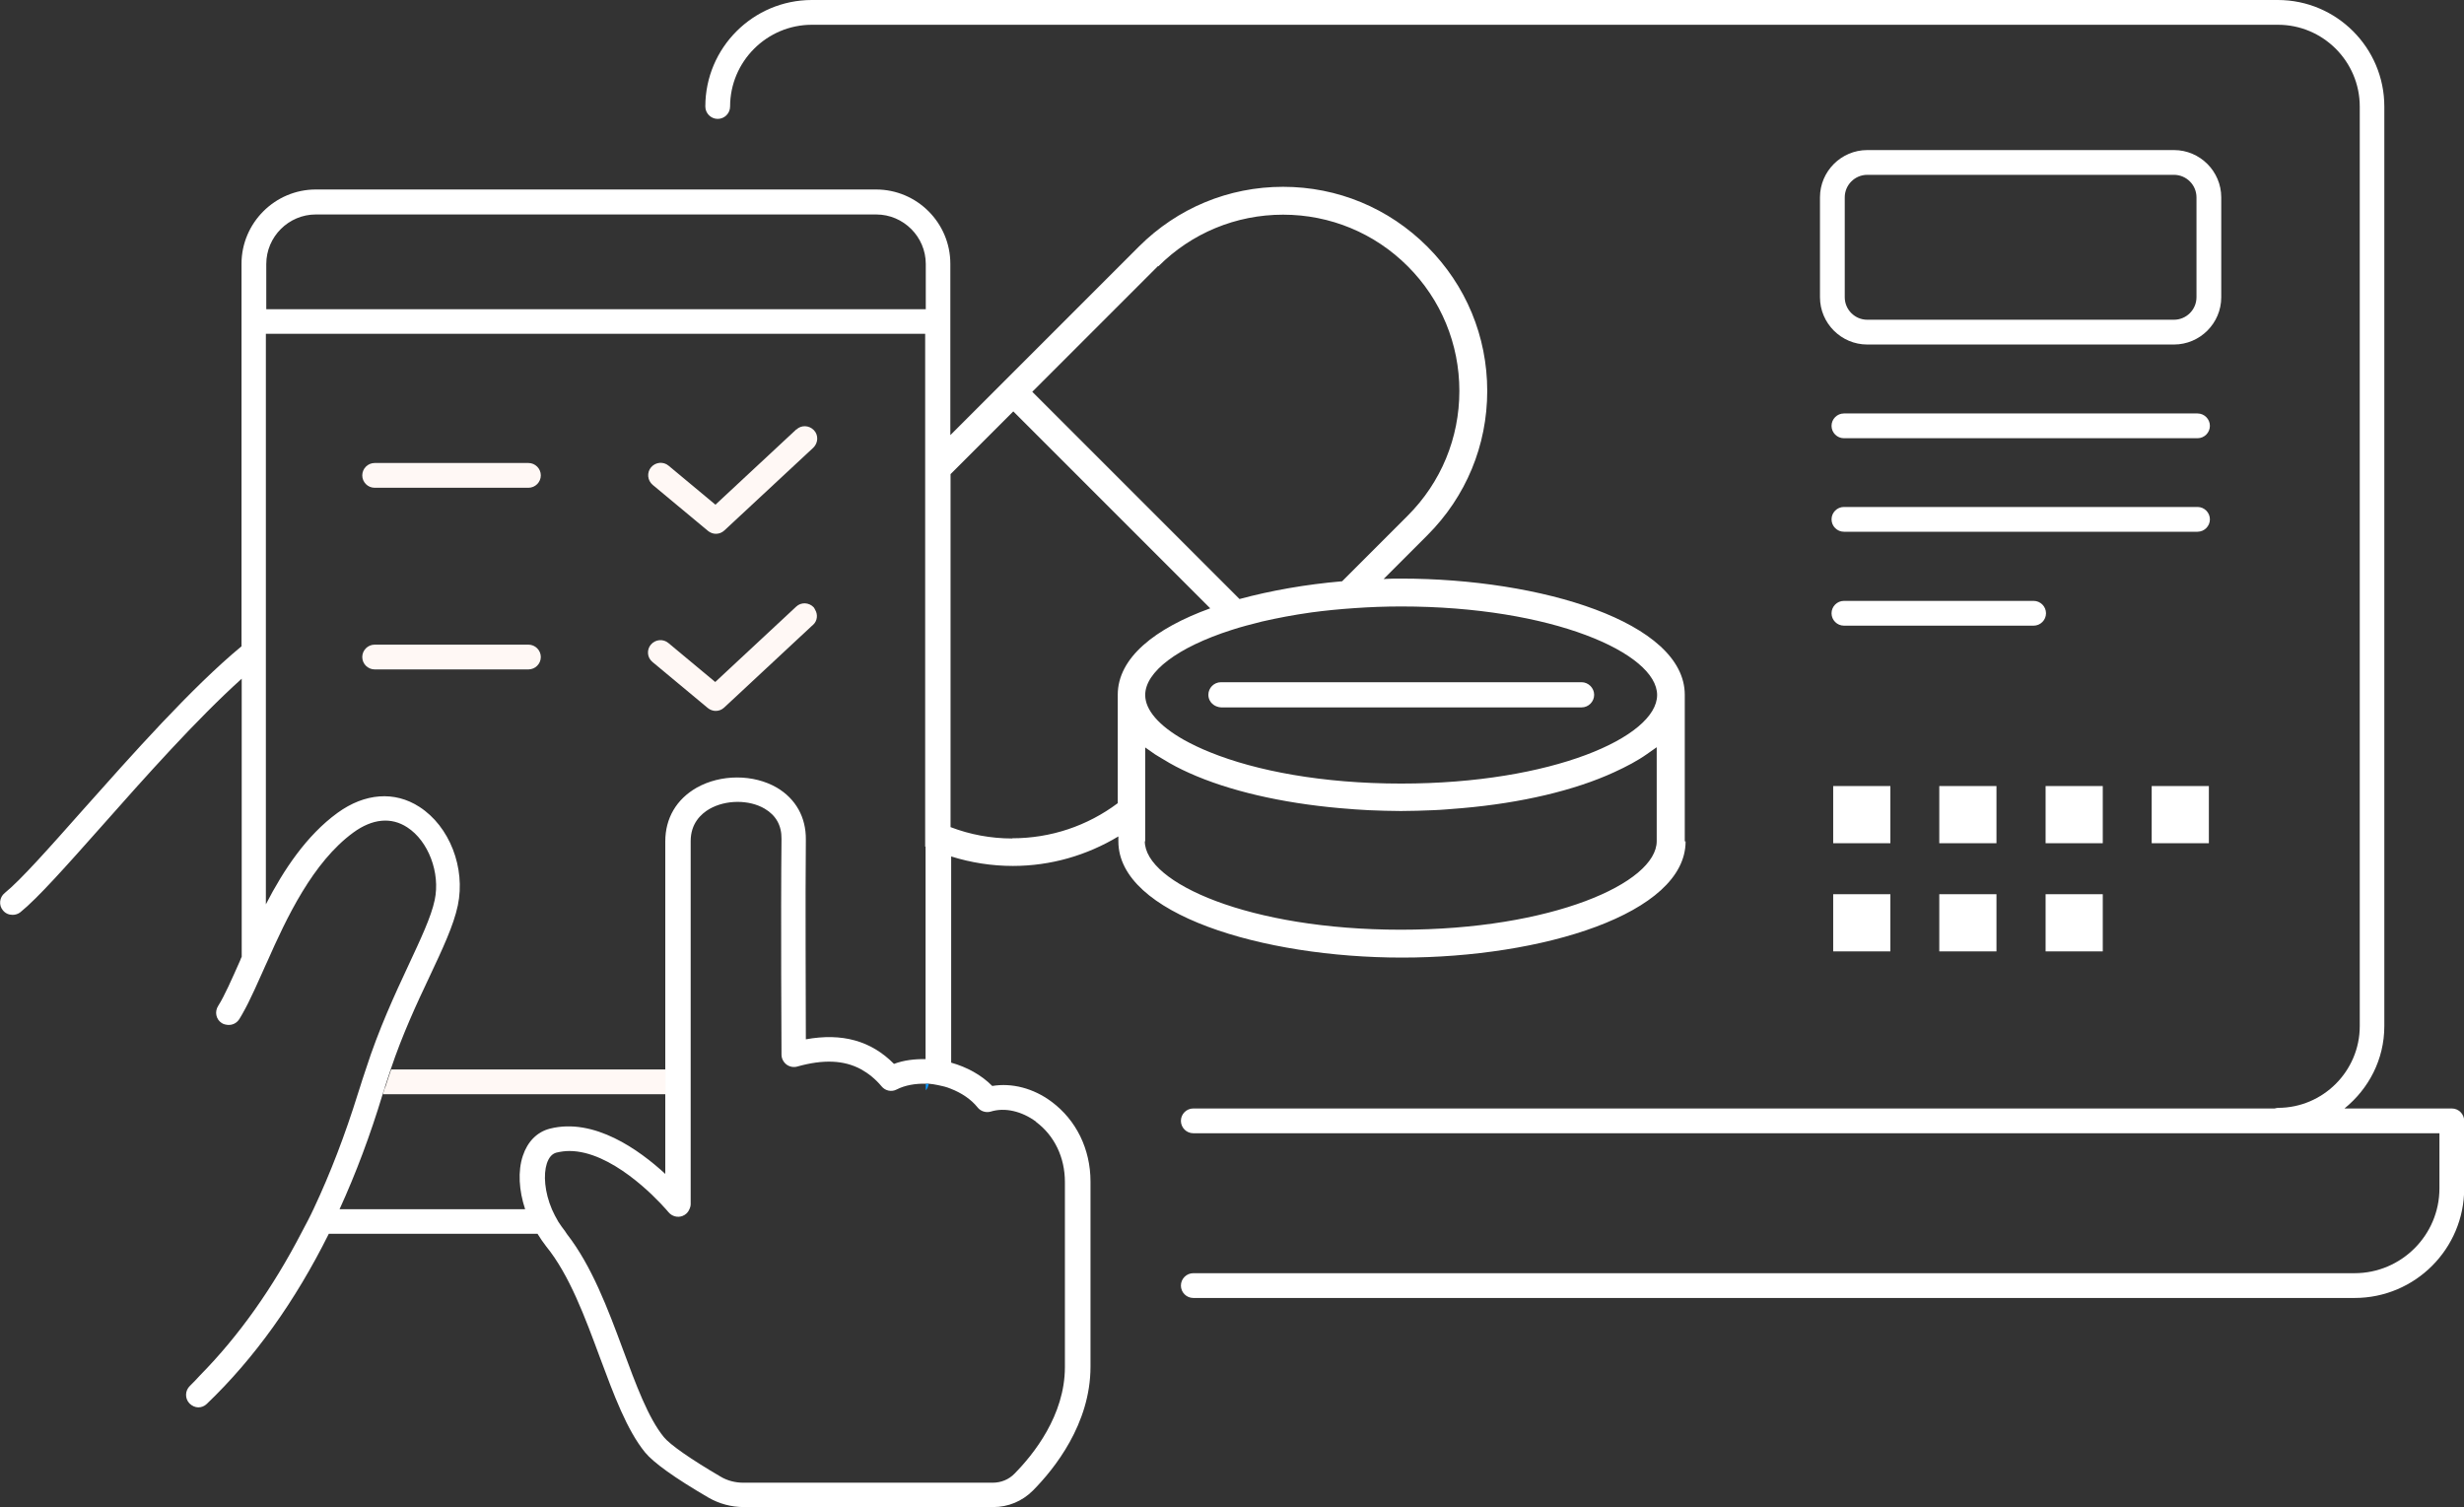<?xml version="1.0" encoding="UTF-8"?><svg id="uuid-9e7a3d0a-a070-4a19-b926-1ece09176847" xmlns="http://www.w3.org/2000/svg" width="119.37" height="73.03" viewBox="0 0 119.37 73.03"><rect x="0" y="0" width="119.37" height="73.03" fill="#333333" stroke="none"/><defs><style>.uuid-859c097c-0a04-4393-ba7f-cb5959b8c05b{fill:none;}.uuid-859c097c-0a04-4393-ba7f-cb5959b8c05b,.uuid-ebe8521e-c131-42d2-9842-89b9cb68ce22,.uuid-f19ccb6c-880d-4f4a-97e7-471ce0fca992,.uuid-7a953428-25b4-41c8-858d-3f6e48d60771{stroke-width:0px;}.uuid-ebe8521e-c131-42d2-9842-89b9cb68ce22{fill:#0695fd;}.uuid-f19ccb6c-880d-4f4a-97e7-471ce0fca992{fill:#fff8f5;}.uuid-7a953428-25b4-41c8-858d-3f6e48d60771{fill:#fff;}</style></defs><g id="uuid-812633d9-b308-473e-9479-94be52e03907"><path class="uuid-859c097c-0a04-4393-ba7f-cb5959b8c05b" d="M46.04,52.74c-.19-.07-.4-.13-.6-.17-.15-.03-.3-.06-.46-.07-.02.12-.07.22-.14.31v-.31c-.5-.02-1,.07-1.41.28-.25.13-.56.07-.73-.15-.3-.36-.64-.63-1-.83-.82-.45-1.81-.49-3.09-.13-.18.05-.37.01-.52-.1-.15-.11-.24-.29-.24-.48,0-.07-.04-6.72,0-10.45,0-.65-.27-1.14-.81-1.46-.76-.45-1.89-.44-2.68.01-.42.24-.91.7-.91,1.56v17.59c0,.08-.02.16-.06.24-.06.15-.18.27-.34.33-.24.09-.5.01-.67-.18,0,0-.05-.06-.13-.15-.54-.6-2.67-2.82-4.68-2.82-.21,0-.42.02-.63.08-.21.05-.36.23-.46.53-.17.53-.11,1.37.25,2.22.09.2.19.4.31.6.1.15.2.3.32.45.04.05.07.1.1.15,1.19,1.53,1.96,3.59,2.71,5.59.63,1.7,1.23,3.31,1.98,4.24.3.37,1.32,1.08,2.74,1.91.34.2.72.3,1.11.3h12.08c.4,0,.78-.16,1.06-.44.91-.92,2.44-2.82,2.44-5.16v-8.97c0-1.18-.51-2.24-1.4-2.91-.69-.51-1.51-.69-2.19-.49-.24.07-.49,0-.64-.2-.32-.41-.79-.72-1.31-.91Z"/><path class="uuid-859c097c-0a04-4393-ba7f-cb5959b8c05b" d="M12.9,14.98h31.94v-2.19c0-1.32-1.08-2.4-2.4-2.4H15.3c-1.32,0-2.4,1.08-2.4,2.4v2.19Z"/><path class="uuid-859c097c-0a04-4393-ba7f-cb5959b8c05b" d="M44.84,22.28v-6.1H12.9v27.64c.87-1.66,1.97-3.33,3.47-4.43,1.32-.96,2.77-1.07,3.97-.29,1.46.94,2.24,2.95,1.86,4.77-.2.96-.74,2.11-1.37,3.45-.63,1.33-1.31,2.82-1.88,4.49h13.29v-11.04c0-1.12.54-2.04,1.52-2.6,1.16-.67,2.76-.67,3.89,0,.92.54,1.41,1.43,1.4,2.51-.03,2.97-.01,7.83,0,9.68,1.76-.32,3.17.07,4.27,1.19.48-.17,1-.24,1.53-.23v-29.03ZM25.6,32.43h-7.45c-.33,0-.6-.27-.6-.6s.27-.6.6-.6h7.45c.33,0,.6.27.6.6s-.27.6-.6.6ZM25.6,23.63h-7.45c-.33,0-.6-.27-.6-.6s.27-.6.6-.6h7.45c.33,0,.6.27.6.6s-.27.6-.6.6ZM39.39,30.26l-.08.07-4.23,3.94c-.12.11-.26.16-.41.16-.14,0-.27-.05-.38-.14l-2.68-2.23c-.25-.21-.29-.59-.08-.84.21-.25.59-.29.85-.08l2.27,1.89,3.92-3.65c.24-.23.62-.21.85.03.03.03.05.08.07.12.14.24.11.54-.1.73ZM39.39,21.68l-4.31,4.01c-.12.11-.26.16-.41.16-.14,0-.27-.05-.38-.14l-2.68-2.23c-.25-.21-.29-.59-.08-.85.21-.25.59-.29.85-.08l2.27,1.89,3.92-3.65c.24-.23.62-.21.85.03.23.24.21.62-.03.85Z"/><path class="uuid-859c097c-0a04-4393-ba7f-cb5959b8c05b" d="M65.03,28.17l3.18-3.18c1.61-1.61,2.5-3.76,2.5-6.04s-.89-4.43-2.5-6.04c-1.61-1.61-3.76-2.5-6.04-2.5s-4.43.89-6.04,2.5l-6.09,6.09,10.04,10.04c1.52-.42,3.21-.71,4.97-.86Z"/><path class="uuid-859c097c-0a04-4393-ba7f-cb5959b8c05b" d="M65.64,29.46c-.73.05-1.44.12-2.11.21-.85.12-1.65.26-2.38.44-.52.12-1.02.26-1.48.41-2.62.84-4.18,2.03-4.18,3.15,0,.73.67,1.5,1.87,2.17.38.21.81.42,1.29.61,2.2.88,5.41,1.51,9.24,1.51,7.31,0,12.4-2.26,12.4-4.29s-5.09-4.29-12.4-4.29c-.78,0-1.52.03-2.25.08ZM77.23,33.67c0,.34-.28.61-.61.61h-17.46c-.07,0-.14-.02-.2-.04-.24-.08-.42-.31-.42-.57,0-.34.28-.61.61-.61h17.46c.34,0,.61.28.61.61Z"/><path class="uuid-859c097c-0a04-4393-ba7f-cb5959b8c05b" d="M16.46,58.59h8.99c-.3-.91-.36-1.84-.11-2.59.23-.69.69-1.16,1.3-1.31,2.15-.55,4.34,1.03,5.6,2.19v-3.87h-13.69c-.6,1.99-1.3,3.85-2.09,5.58Z"/><path class="uuid-859c097c-0a04-4393-ba7f-cb5959b8c05b" d="M58.63,29.48l-9.54-9.54-3.04,3.04v17.1c.95.35,1.95.55,2.99.55h0c1.87,0,3.64-.6,5.11-1.7v-5.25c0-1.79,1.81-3.22,4.48-4.19Z"/><path class="uuid-859c097c-0a04-4393-ba7f-cb5959b8c05b" d="M80.28,40.76v-4.55l-.47.33c-.45.32-1,.61-1.59.88,0,0,0,0,0,0-1.92.88-4.5,1.48-7.36,1.74-.25.02-.5.04-.75.06-.22.01-.44.03-.66.04-.52.02-1.04.04-1.56.04s-1.04-.02-1.56-.04c-.22-.01-.44-.02-.66-.04-.25-.02-.5-.04-.75-.06-2.83-.25-5.37-.84-7.28-1.7-.45-.2-.87-.42-1.24-.65-.14-.09-.3-.17-.43-.26l-.47-.33v4.55c0,2.03,5.09,4.29,12.4,4.29s12.4-2.26,12.4-4.29Z"/><rect class="uuid-859c097c-0a04-4393-ba7f-cb5959b8c05b" x="89.38" y="8.47" width="17.04" height="7.02" rx="1.09" ry="1.09"/><path class="uuid-7a953428-25b4-41c8-858d-3f6e48d60771" d="M118.77,53.7h-5.19c1.17-.95,1.93-2.37,1.93-3.99V5.16c0-2.84-2.31-5.16-5.16-5.16H39.33c-2.84,0-5.16,2.31-5.16,5.16,0,.33.27.6.6.6s.6-.27.6-.6c0-2.18,1.78-3.96,3.96-3.96h71.03c2.18,0,3.96,1.78,3.96,3.96v44.55c0,2.18-1.78,3.96-3.96,3.96-.06,0-.11.02-.16.03h-52.39c-.33,0-.6.27-.6.6s.27.6.6.6h60.37v2.67c0,2.27-1.85,4.11-4.11,4.11h-56.26c-.33,0-.6.27-.6.6s.27.6.6.6h56.26c2.93,0,5.31-2.38,5.31-5.31v-3.27c0-.33-.27-.6-.6-.6Z"/><path class="uuid-7a953428-25b4-41c8-858d-3f6e48d60771" d="M107.61,9.56c0-1.26-1.03-2.29-2.29-2.29h-14.86c-1.26,0-2.29,1.03-2.29,2.29v4.84c0,1.26,1.03,2.29,2.29,2.29h14.86c1.26,0,2.29-1.03,2.29-2.29v-4.84ZM106.41,14.4c0,.6-.49,1.09-1.09,1.09h-14.86c-.6,0-1.09-.49-1.09-1.09v-4.84c0-.6.49-1.09,1.09-1.09h14.86c.6,0,1.09.49,1.09,1.09v4.84Z"/><path class="uuid-7a953428-25b4-41c8-858d-3f6e48d60771" d="M106.46,20.03h-17.13c-.33,0-.6.27-.6.6s.27.6.6.6h17.13c.33,0,.6-.27.6-.6s-.27-.6-.6-.6Z"/><path class="uuid-7a953428-25b4-41c8-858d-3f6e48d60771" d="M106.46,24.56h-17.13c-.33,0-.6.27-.6.6s.27.6.6.6h17.13c.33,0,.6-.27.6-.6s-.27-.6-.6-.6Z"/><path class="uuid-7a953428-25b4-41c8-858d-3f6e48d60771" d="M99.12,29.71c0-.33-.27-.6-.6-.6h-9.19c-.33,0-.6.27-.6.6s.27.6.6.6h9.19c.33,0,.6-.27.6-.6Z"/><path class="uuid-7a953428-25b4-41c8-858d-3f6e48d60771" d="M81.62,40.76v-7.1c0-3.52-6.98-5.63-13.74-5.63-.28,0-.56,0-.85.02l2.12-2.12c1.87-1.87,2.9-4.35,2.9-6.99s-1.03-5.12-2.9-6.99c-1.87-1.87-4.35-2.9-6.99-2.9s-5.12,1.03-6.99,2.9l-9.13,9.13v-8.3c0-1.98-1.61-3.6-3.6-3.6H15.3c-1.98,0-3.6,1.62-3.6,3.6v18.53c-2.42,2-5.32,5.27-7.67,7.91-1.63,1.84-3.04,3.43-3.8,4.04-.26.21-.3.59-.09.84.12.15.29.22.47.22.13,0,.27-.04.38-.13.84-.68,2.21-2.22,3.95-4.18,2.07-2.34,4.59-5.17,6.77-7.13v13.47c-.03.06-.06.13-.08.19-.41.92-.76,1.72-1.06,2.19-.18.28-.11.65.17.83.09.06.19.08.29.09.21.02.42-.07.55-.26.05-.07.1-.17.15-.25.19-.33.39-.73.6-1.19.13-.29.27-.6.42-.93.06-.13.12-.28.19-.42.94-2.13,2.21-4.83,4.18-6.27.92-.67,1.83-.76,2.61-.25,1.02.66,1.61,2.2,1.33,3.52-.17.82-.69,1.91-1.28,3.18-.65,1.39-1.44,3.1-2.05,5-.05.17-.12.34-.17.51-.07.24-.15.46-.22.69-.62,1.99-1.33,3.85-2.14,5.57-.09.19-.18.38-.28.57-.1.19-.2.38-.3.57-1.4,2.7-3.04,5.02-4.93,6.94-.16.17-.32.35-.49.51-.24.23-.25.61-.02.85.12.12.28.19.43.19.15,0,.3-.06.41-.17,2.31-2.21,4.28-4.97,5.91-8.24h10.11c.13.21.27.42.42.61,1.13,1.39,1.88,3.43,2.61,5.4.67,1.8,1.3,3.5,2.18,4.58.41.5,1.44,1.24,3.07,2.19.52.3,1.11.46,1.72.46h12.08c.72,0,1.4-.28,1.92-.8,1.04-1.05,2.79-3.23,2.79-6v-8.97c0-1.57-.69-2.98-1.89-3.87-.87-.65-1.92-.92-2.87-.76-.53-.54-1.24-.92-1.99-1.13v-9.99c.96.3,1.96.46,2.99.46,1.83,0,3.58-.51,5.11-1.43v.24c0,3.52,6.98,5.63,13.74,5.63s13.74-2.11,13.74-5.63ZM55.48,40.76v-4.55l.47.33c.13.09.29.17.43.26.37.23.79.45,1.24.65,1.91.86,4.46,1.45,7.28,1.7.25.02.5.04.75.06.22.01.44.03.66.04.52.02,1.04.04,1.56.04s1.04-.02,1.56-.04c.22-.01.44-.02.66-.04.25-.02.5-.04.75-.06,2.87-.25,5.45-.86,7.36-1.74,0,0,0,0,0,0,.59-.27,1.14-.56,1.59-.88l.47-.33v4.55c0,2.03-5.09,4.29-12.4,4.29s-12.4-2.26-12.4-4.29ZM80.28,33.67c0,2.03-5.09,4.29-12.4,4.29-3.83,0-7.04-.62-9.24-1.51-.48-.19-.91-.4-1.29-.61-1.2-.68-1.87-1.44-1.87-2.17,0-1.12,1.56-2.31,4.18-3.15.46-.15.96-.28,1.48-.41.74-.17,1.53-.32,2.38-.44.67-.09,1.37-.16,2.11-.21.72-.05,1.47-.08,2.25-.08,7.31,0,12.4,2.26,12.4,4.29ZM56.12,12.9c1.61-1.61,3.76-2.5,6.04-2.5s4.43.89,6.04,2.5c1.61,1.61,2.5,3.76,2.5,6.04s-.89,4.43-2.5,6.04l-3.18,3.18c-1.76.15-3.45.45-4.97.86l-10.04-10.04,6.09-6.09ZM44.84,41.02v10.29c-.53-.01-1.05.05-1.53.23-1.11-1.12-2.51-1.51-4.27-1.19,0-1.85-.03-6.7,0-9.68.01-1.08-.49-1.97-1.4-2.51-1.13-.66-2.72-.66-3.89,0-.98.56-1.52,1.48-1.52,2.6v16.11c-1.26-1.16-3.45-2.74-5.6-2.19-.61.16-1.07.62-1.3,1.31-.25.75-.19,1.68.11,2.59h-8.99c.79-1.73,1.49-3.59,2.09-5.58.04-.12.08-.23.11-.35.09-.29.19-.57.28-.85.56-1.67,1.25-3.16,1.88-4.49.63-1.34,1.17-2.49,1.37-3.45.38-1.82-.4-3.83-1.86-4.77-1.2-.78-2.65-.67-3.97.29-1.5,1.09-2.61,2.76-3.47,4.43v-27.64h31.94v24.84ZM50.19,54.35c.89.66,1.4,1.72,1.4,2.91v8.97c0,2.34-1.53,4.24-2.44,5.16-.28.29-.66.44-1.06.44h-12.08c-.39,0-.78-.1-1.11-.3-1.42-.83-2.44-1.54-2.74-1.91-.76-.93-1.35-2.54-1.98-4.24-.74-2-1.52-4.06-2.71-5.59-.04-.05-.06-.1-.1-.15-.12-.15-.22-.3-.32-.45-.12-.2-.22-.4-.31-.6-.36-.84-.42-1.69-.25-2.22.1-.3.25-.47.46-.53.21-.05.42-.08.63-.08,2.02,0,4.15,2.22,4.68,2.82.08.09.12.14.13.15.16.19.43.27.67.18.16-.06.28-.18.34-.33.03-.07.06-.15.06-.24v-17.59c0-.86.5-1.32.91-1.56.79-.45,1.92-.46,2.68-.01.54.32.82.81.81,1.46-.04,3.73,0,10.38,0,10.45,0,.19.09.36.24.48.15.11.34.15.52.1,1.28-.36,2.27-.31,3.09.13.36.2.7.47,1,.83.18.22.49.28.73.15.41-.21.91-.29,1.41-.28.05,0,.1,0,.14,0,.15.01.3.04.46.07.2.04.41.09.6.17.52.2.99.51,1.31.91.15.19.41.27.64.2.68-.21,1.5-.02,2.19.49ZM15.3,10.39h27.15c1.32,0,2.4,1.08,2.4,2.4v2.19H12.9v-2.19c0-1.32,1.08-2.4,2.4-2.4ZM49.04,40.62h0c-1.04,0-2.05-.19-2.99-.55v-17.1l3.04-3.04,9.54,9.54c-2.67.97-4.48,2.39-4.48,4.19v5.25c-1.47,1.1-3.24,1.7-5.11,1.7Z"/><path class="uuid-7a953428-25b4-41c8-858d-3f6e48d60771" d="M60.14,33.05h-.99c-.34,0-.61.28-.61.61,0,.27.18.49.42.57.06.02.13.04.2.04h17.46c.34,0,.61-.28.61-.61s-.28-.61-.61-.61h-16.47Z"/><path class="uuid-f19ccb6c-880d-4f4a-97e7-471ce0fca992" d="M18.66,52.66c-.04.12-.08.23-.11.35h13.69v-1.2h-13.29c-.09.28-.19.56-.28.85Z"/><path class="uuid-ebe8521e-c131-42d2-9842-89b9cb68ce22" d="M44.99,52.51s-.1,0-.14,0v.31c.08-.08.12-.19.14-.31Z"/><path class="uuid-f19ccb6c-880d-4f4a-97e7-471ce0fca992" d="M25.6,22.43h-7.45c-.33,0-.6.27-.6.6s.27.6.6.6h7.45c.33,0,.6-.27.6-.6s-.27-.6-.6-.6Z"/><path class="uuid-f19ccb6c-880d-4f4a-97e7-471ce0fca992" d="M25.6,31.23h-7.45c-.33,0-.6.27-.6.6s.27.6.6.6h7.45c.33,0,.6-.27.6-.6s-.27-.6-.6-.6Z"/><path class="uuid-f19ccb6c-880d-4f4a-97e7-471ce0fca992" d="M38.58,20.8l-3.92,3.65-2.27-1.89c-.25-.21-.63-.18-.85.08-.21.25-.18.63.08.85l2.68,2.23c.11.09.25.14.38.14.15,0,.29-.05.41-.16l4.31-4.01c.24-.23.26-.61.03-.85-.23-.24-.61-.26-.85-.03Z"/><path class="uuid-f19ccb6c-880d-4f4a-97e7-471ce0fca992" d="M39.42,29.42c-.23-.24-.61-.26-.85-.03l-3.92,3.65-2.27-1.89c-.25-.21-.63-.18-.85.08-.21.25-.18.63.08.84l2.68,2.23c.11.09.25.14.38.14.15,0,.29-.05.41-.16l4.23-3.94.08-.07c.21-.19.24-.5.1-.73-.02-.04-.04-.08-.07-.12Z"/><rect class="uuid-7a953428-25b4-41c8-858d-3f6e48d60771" x="88.81" y="38.08" width="2.77" height="2.77"/><rect class="uuid-7a953428-25b4-41c8-858d-3f6e48d60771" x="93.95" y="38.08" width="2.77" height="2.77"/><rect class="uuid-7a953428-25b4-41c8-858d-3f6e48d60771" x="99.1" y="38.08" width="2.77" height="2.77"/><rect class="uuid-7a953428-25b4-41c8-858d-3f6e48d60771" x="104.24" y="38.08" width="2.77" height="2.77"/><rect class="uuid-7a953428-25b4-41c8-858d-3f6e48d60771" x="88.81" y="43.32" width="2.77" height="2.77"/><rect class="uuid-7a953428-25b4-41c8-858d-3f6e48d60771" x="93.95" y="43.32" width="2.77" height="2.77"/><rect class="uuid-7a953428-25b4-41c8-858d-3f6e48d60771" x="99.1" y="43.32" width="2.77" height="2.77"/></g></svg>